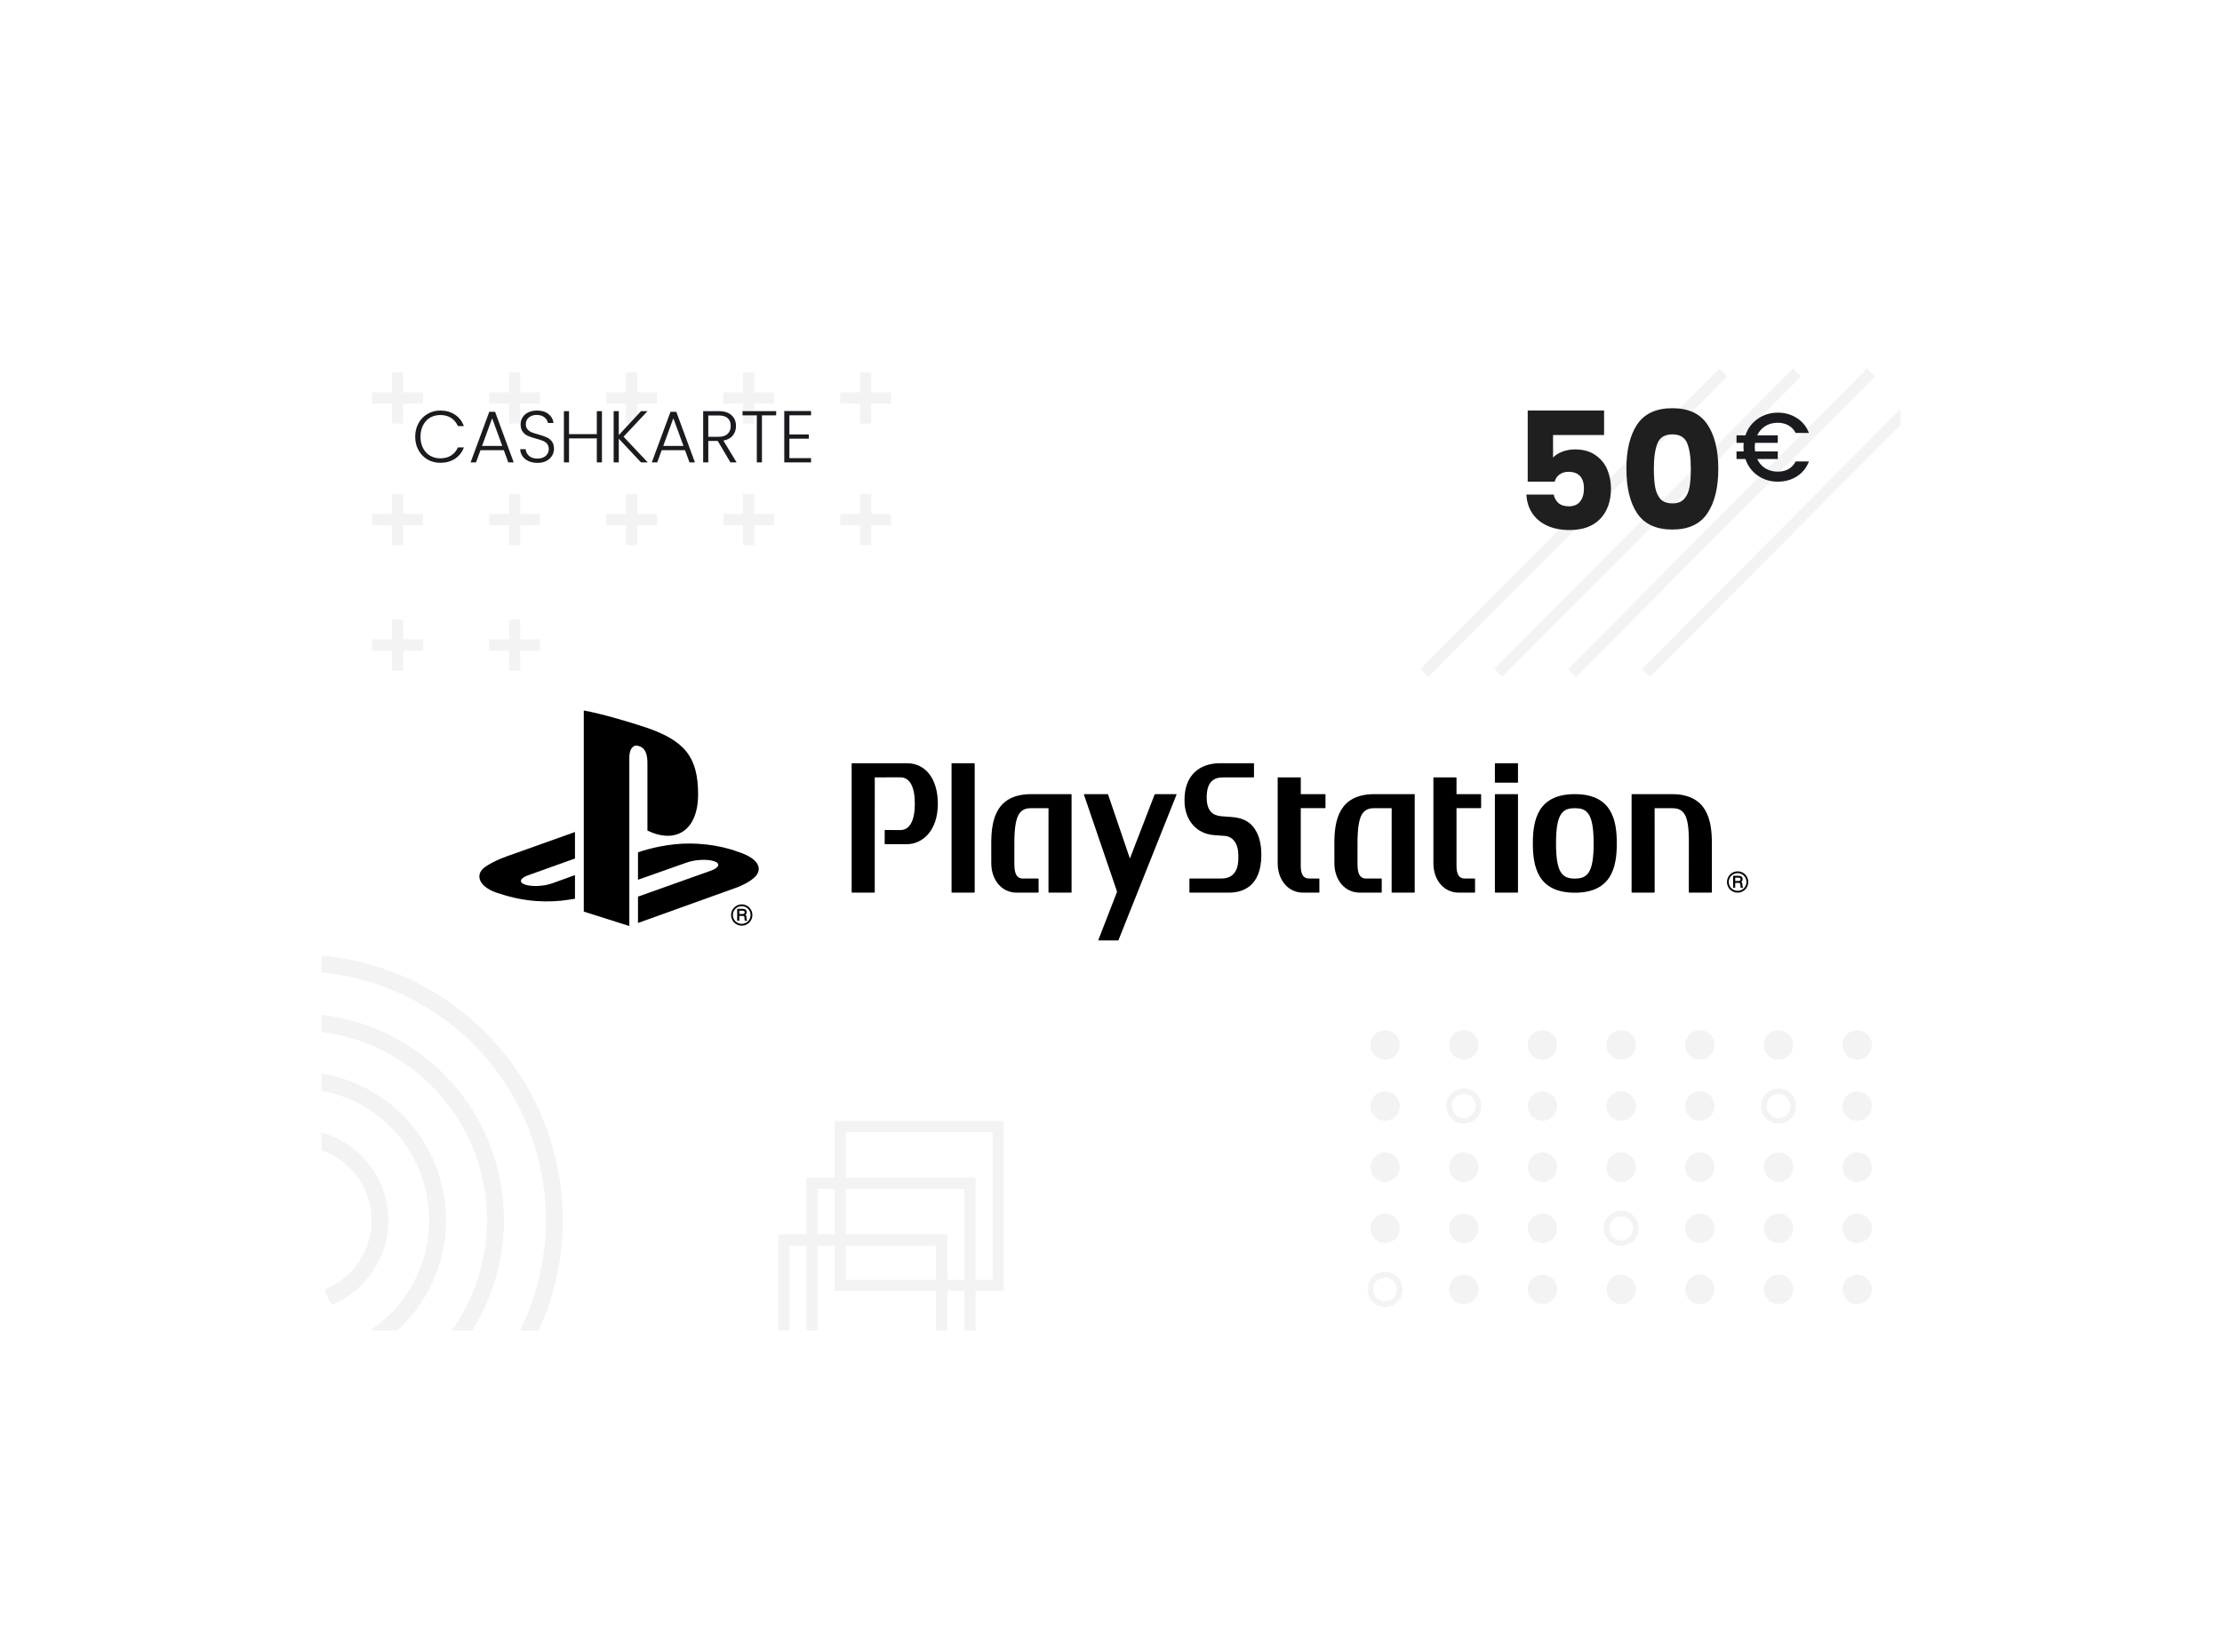 <svg width="394" height="293" viewBox="0 0 394 293" fill="none" xmlns="http://www.w3.org/2000/svg">
<g filter="url(#filter0_d_5248_34035)">
<rect x="41" y="48" width="280" height="177.959" rx="10" fill="white"/>
<g clip-path="url(#clip0_5248_34035)">
<rect x="41" y="48" width="280" height="178.959" rx="10" fill="white"/>
<path d="M133.002 218.952L160.999 218.952L160.999 190.798L133.002 190.798L133.002 218.952Z" stroke="#F3F3F3" stroke-width="2" stroke-miterlimit="10"/>
<path d="M128 229.009L155.997 229.009L155.997 200.854L128 200.854L128 229.009Z" stroke="#F3F3F3" stroke-width="2" stroke-miterlimit="10"/>
<path d="M122.998 239.065L150.995 239.065L150.995 210.91L122.998 210.91L122.998 239.065Z" stroke="#F3F3F3" stroke-width="2" stroke-miterlimit="10"/>
<path d="M236.564 110.348L289.554 57.05" stroke="#F3F3F3" stroke-width="2" stroke-miterlimit="10"/>
<path d="M249.657 110.348L302.657 57.05" stroke="#F3F3F3" stroke-width="2" stroke-miterlimit="10"/>
<path d="M262.761 110.348L315.75 57.05" stroke="#F3F3F3" stroke-width="2" stroke-miterlimit="10"/>
<path d="M275.854 110.348L328.854 57.05" stroke="#F3F3F3" stroke-width="2" stroke-miterlimit="10"/>
<path d="M38.03 172.27C54.05 172.79 68.12 184.339 71.24 200.786C74.615 218.571 64.001 235.813 47.144 241.078" stroke="#F3F3F3" stroke-width="3" stroke-miterlimit="10" stroke-linecap="round"/>
<path d="M37.717 161.795C58.782 162.166 77.389 177.238 81.483 198.814C85.883 222.002 71.952 244.485 49.883 251.197" stroke="#F3F3F3" stroke-width="3" stroke-miterlimit="10" stroke-linecap="round"/>
<path d="M38.595 182.625C49.533 183.396 59.007 191.426 61.154 202.743C63.51 215.16 56.223 227.21 44.552 231.092" stroke="#F3F3F3" stroke-width="3" stroke-miterlimit="10" stroke-linecap="round"/>
<path d="M39.123 193.001C45.006 193.946 49.937 198.468 51.117 204.684C52.461 211.768 48.461 218.647 41.961 221.135" stroke="#F3F3F3" stroke-width="3" stroke-miterlimit="10" stroke-linecap="round"/>
<path d="M54.496 109.917V100.874M58.992 105.396H50H58.992Z" stroke="#F3F3F3" stroke-miterlimit="10"/>
<path d="M54.496 87.658V78.615M58.992 83.136H50H58.992Z" stroke="#F3F3F3" stroke-miterlimit="10"/>
<path d="M54.496 66.094V57.05M58.992 61.572H50H58.992Z" stroke="#F3F3F3" stroke-miterlimit="10"/>
<path d="M54.496 109.917V100.874M58.992 105.396H50H58.992Z" stroke="#F3F3F3" stroke-width="2" stroke-miterlimit="10"/>
<path d="M54.496 87.658V78.615M58.992 83.136H50H58.992Z" stroke="#F3F3F3" stroke-width="2" stroke-miterlimit="10"/>
<path d="M54.496 66.094V57.05M58.992 61.572H50H58.992Z" stroke="#F3F3F3" stroke-width="2" stroke-miterlimit="10"/>
<path d="M75.248 109.917V100.874M79.744 105.396H70.752H79.744Z" stroke="#F3F3F3" stroke-miterlimit="10"/>
<path d="M75.248 87.658V78.615M79.744 83.136H70.752H79.744Z" stroke="#F3F3F3" stroke-miterlimit="10"/>
<path d="M75.248 66.094V57.05M79.744 61.572H70.752H79.744Z" stroke="#F3F3F3" stroke-miterlimit="10"/>
<path d="M75.248 109.917V100.874M79.744 105.396H70.752H79.744Z" stroke="#F3F3F3" stroke-width="2" stroke-miterlimit="10"/>
<path d="M75.248 87.658V78.615M79.744 83.136H70.752H79.744Z" stroke="#F3F3F3" stroke-width="2" stroke-miterlimit="10"/>
<path d="M75.248 66.094V57.05M79.744 61.572H70.752H79.744Z" stroke="#F3F3F3" stroke-width="2" stroke-miterlimit="10"/>
<path d="M96 87.658V78.615M100.496 83.136H91.504H100.496Z" stroke="#F3F3F3" stroke-miterlimit="10"/>
<path d="M96 66.094V57.05M100.496 61.572H91.504H100.496Z" stroke="#F3F3F3" stroke-miterlimit="10"/>
<path d="M96 87.658V78.615M100.496 83.136H91.504H100.496Z" stroke="#F3F3F3" stroke-width="2" stroke-miterlimit="10"/>
<path d="M96 66.094V57.05M100.496 61.572H91.504H100.496Z" stroke="#F3F3F3" stroke-width="2" stroke-miterlimit="10"/>
<path d="M116.752 87.658V78.615M121.248 83.136H112.256H121.248Z" stroke="#F3F3F3" stroke-miterlimit="10"/>
<path d="M116.752 66.094V57.05M121.248 61.572H112.256H121.248Z" stroke="#F3F3F3" stroke-miterlimit="10"/>
<path d="M116.752 87.658V78.615M121.248 83.136H112.256H121.248Z" stroke="#F3F3F3" stroke-width="2" stroke-miterlimit="10"/>
<path d="M116.752 66.094V57.05M121.248 61.572H112.256H121.248Z" stroke="#F3F3F3" stroke-width="2" stroke-miterlimit="10"/>
<path d="M137.504 87.658V78.615M142 83.136H133.008H142Z" stroke="#F3F3F3" stroke-miterlimit="10"/>
<path d="M137.504 66.094V57.05M142 61.572H133.008H142Z" stroke="#F3F3F3" stroke-miterlimit="10"/>
<path d="M137.504 87.658V78.615M142 83.136H133.008H142Z" stroke="#F3F3F3" stroke-width="2" stroke-miterlimit="10"/>
<path d="M137.504 66.094V57.05M142 61.572H133.008H142Z" stroke="#F3F3F3" stroke-width="2" stroke-miterlimit="10"/>
<path d="M232.206 176.32C232.206 177.762 231.044 178.938 229.603 178.938C228.163 178.938 227 177.769 227 176.32C227 174.878 228.163 173.702 229.603 173.702C231.044 173.702 232.206 174.871 232.206 176.32Z" fill="#F3F3F3"/>
<path d="M246.159 176.32C246.159 177.762 244.997 178.938 243.556 178.938C242.122 178.938 240.953 177.769 240.953 176.32C240.953 174.878 242.116 173.702 243.556 173.702C244.99 173.702 246.159 174.871 246.159 176.32Z" fill="#F3F3F3"/>
<path d="M260.112 176.32C260.112 177.762 258.949 178.938 257.508 178.938C256.068 178.938 254.905 177.769 254.905 176.32C254.905 174.878 256.068 173.702 257.508 173.702C258.949 173.702 260.112 174.871 260.112 176.32Z" fill="#F3F3F3"/>
<path d="M274.058 176.32C274.058 177.762 272.895 178.938 271.455 178.938C270.014 178.938 268.852 177.769 268.852 176.32C268.852 174.878 270.014 173.702 271.455 173.702C272.895 173.702 274.058 174.871 274.058 176.32Z" fill="#F3F3F3"/>
<path d="M288.01 176.32C288.01 177.762 286.847 178.938 285.407 178.938C283.973 178.938 282.804 177.769 282.804 176.32C282.804 174.878 283.966 173.702 285.407 173.702C286.847 173.702 288.01 174.871 288.01 176.32Z" fill="#F3F3F3"/>
<path d="M301.962 176.32C301.962 177.762 300.799 178.938 299.359 178.938C297.919 178.938 296.756 177.769 296.756 176.32C296.756 174.878 297.919 173.702 299.359 173.702C300.799 173.702 301.962 174.871 301.962 176.32Z" fill="#F3F3F3"/>
<path d="M315.914 176.32C315.914 177.762 314.752 178.938 313.311 178.938C311.871 178.938 310.708 177.769 310.708 176.32C310.708 174.878 311.871 173.702 313.311 173.702C314.752 173.702 315.914 174.871 315.914 176.32Z" fill="#F3F3F3"/>
<path d="M232.206 187.154C232.206 185.709 231.041 184.537 229.603 184.537C228.165 184.537 227 185.709 227 187.154C227 188.6 228.165 189.772 229.603 189.772C231.041 189.772 232.206 188.6 232.206 187.154Z" fill="#F3F3F3"/>
<path d="M246.159 187.154C246.159 188.596 244.997 189.772 243.556 189.772C242.122 189.772 240.953 188.603 240.953 187.154C240.953 185.712 242.116 184.537 243.556 184.537C244.99 184.537 246.159 185.712 246.159 187.154Z" stroke="#F3F3F3" stroke-miterlimit="10"/>
<path d="M260.112 187.154C260.112 185.709 258.946 184.537 257.508 184.537C256.071 184.537 254.905 185.709 254.905 187.154C254.905 188.6 256.071 189.772 257.508 189.772C258.946 189.772 260.112 188.6 260.112 187.154Z" fill="#F3F3F3"/>
<path d="M274.064 187.154C274.064 185.709 272.898 184.537 271.461 184.537C270.023 184.537 268.857 185.709 268.857 187.154C268.857 188.6 270.023 189.772 271.461 189.772C272.898 189.772 274.064 188.6 274.064 187.154Z" fill="#F3F3F3"/>
<path d="M288.01 187.154C288.01 188.596 286.847 189.772 285.407 189.772C283.973 189.772 282.804 188.603 282.804 187.154C282.804 185.712 283.966 184.537 285.407 184.537C286.847 184.537 288.01 185.712 288.01 187.154Z" fill="#F3F3F3"/>
<path d="M301.969 187.154C301.969 185.709 300.804 184.537 299.366 184.537C297.928 184.537 296.763 185.709 296.763 187.154C296.763 188.6 297.928 189.772 299.366 189.772C300.804 189.772 301.969 188.6 301.969 187.154Z" stroke="#F3F3F3" stroke-miterlimit="10"/>
<path d="M315.921 187.154C315.921 185.709 314.756 184.537 313.318 184.537C311.88 184.537 310.715 185.709 310.715 187.154C310.715 188.6 311.88 189.772 313.318 189.772C314.756 189.772 315.921 188.6 315.921 187.154Z" fill="#F3F3F3"/>
<path d="M232.206 197.996C232.206 196.55 231.041 195.378 229.603 195.378C228.165 195.378 227 196.55 227 197.996C227 199.442 228.165 200.614 229.603 200.614C231.041 200.614 232.206 199.442 232.206 197.996Z" fill="#F3F3F3"/>
<path d="M246.159 197.996C246.159 199.438 244.997 200.614 243.556 200.614C242.122 200.614 240.953 199.445 240.953 197.996C240.953 196.548 242.116 195.378 243.556 195.378C244.99 195.378 246.159 196.548 246.159 197.996Z" fill="#F3F3F3"/>
<path d="M260.112 197.996C260.112 196.55 258.946 195.378 257.508 195.378C256.071 195.378 254.905 196.55 254.905 197.996C254.905 199.442 256.071 200.614 257.508 200.614C258.946 200.614 260.112 199.442 260.112 197.996Z" fill="#F3F3F3"/>
<path d="M274.064 197.996C274.064 196.55 272.898 195.378 271.461 195.378C270.023 195.378 268.857 196.55 268.857 197.996C268.857 199.442 270.023 200.614 271.461 200.614C272.898 200.614 274.064 199.442 274.064 197.996Z" fill="#F3F3F3"/>
<path d="M288.01 197.996C288.01 199.438 286.847 200.614 285.407 200.614C283.973 200.614 282.804 199.445 282.804 197.996C282.804 196.548 283.966 195.378 285.407 195.378C286.847 195.378 288.01 196.548 288.01 197.996Z" fill="#F3F3F3"/>
<path d="M301.969 197.996C301.969 196.55 300.804 195.378 299.366 195.378C297.928 195.378 296.763 196.55 296.763 197.996C296.763 199.442 297.928 200.614 299.366 200.614C300.804 200.614 301.969 199.442 301.969 197.996Z" fill="#F3F3F3"/>
<path d="M315.921 197.996C315.921 196.55 314.756 195.378 313.318 195.378C311.88 195.378 310.715 196.55 310.715 197.996C310.715 199.442 311.88 200.614 313.318 200.614C314.756 200.614 315.921 199.442 315.921 197.996Z" fill="#F3F3F3"/>
<path d="M232.206 208.838C232.206 207.392 231.041 206.22 229.603 206.22C228.165 206.22 227 207.392 227 208.838C227 210.283 228.165 211.455 229.603 211.455C231.041 211.455 232.206 210.283 232.206 208.838Z" fill="#F3F3F3"/>
<path d="M246.159 208.838C246.159 210.28 244.997 211.455 243.556 211.455C242.122 211.455 240.953 210.286 240.953 208.838C240.953 207.389 242.116 206.22 243.556 206.22C244.99 206.22 246.159 207.389 246.159 208.838Z" fill="#F3F3F3"/>
<path d="M260.112 208.838C260.112 207.392 258.946 206.22 257.508 206.22C256.071 206.22 254.905 207.392 254.905 208.838C254.905 210.283 256.071 211.455 257.508 211.455C258.946 211.455 260.112 210.283 260.112 208.838Z" fill="#F3F3F3"/>
<path d="M274.064 208.838C274.064 207.392 272.898 206.22 271.461 206.22C270.023 206.22 268.857 207.392 268.857 208.838C268.857 210.283 270.023 211.455 271.461 211.455C272.898 211.455 274.064 210.283 274.064 208.838Z" stroke="#F3F3F3" stroke-miterlimit="10"/>
<path d="M288.01 208.838C288.01 210.28 286.847 211.455 285.407 211.455C283.973 211.455 282.804 210.286 282.804 208.838C282.804 207.389 283.966 206.22 285.407 206.22C286.847 206.22 288.01 207.389 288.01 208.838Z" fill="#F3F3F3"/>
<path d="M301.969 208.838C301.969 207.392 300.804 206.22 299.366 206.22C297.928 206.22 296.763 207.392 296.763 208.838C296.763 210.283 297.928 211.455 299.366 211.455C300.804 211.455 301.969 210.283 301.969 208.838Z" fill="#F3F3F3"/>
<path d="M315.921 208.838C315.921 207.392 314.756 206.22 313.318 206.22C311.88 206.22 310.715 207.392 310.715 208.838C310.715 210.283 311.88 211.455 313.318 211.455C314.756 211.455 315.921 210.283 315.921 208.838Z" fill="#F3F3F3"/>
<path d="M232.206 219.672C232.206 218.227 231.041 217.055 229.603 217.055C228.165 217.055 227 218.227 227 219.672C227 221.118 228.165 222.29 229.603 222.29C231.041 222.29 232.206 221.118 232.206 219.672Z" stroke="#F3F3F3" stroke-miterlimit="10"/>
<path d="M246.159 219.672C246.159 221.115 244.997 222.29 243.556 222.29C242.122 222.29 240.953 221.121 240.953 219.672C240.953 218.23 242.116 217.055 243.556 217.055C244.99 217.055 246.159 218.23 246.159 219.672Z" fill="#F3F3F3"/>
<path d="M260.112 219.672C260.112 218.227 258.946 217.055 257.508 217.055C256.071 217.055 254.905 218.227 254.905 219.672C254.905 221.118 256.071 222.29 257.508 222.29C258.946 222.29 260.112 221.118 260.112 219.672Z" fill="#F3F3F3"/>
<path d="M274.064 219.672C274.064 218.227 272.898 217.055 271.461 217.055C270.023 217.055 268.857 218.227 268.857 219.672C268.857 221.118 270.023 222.29 271.461 222.29C272.898 222.29 274.064 221.118 274.064 219.672Z" fill="#F3F3F3"/>
<path d="M288.01 219.672C288.01 221.115 286.847 222.29 285.407 222.29C283.973 222.29 282.804 221.121 282.804 219.672C282.804 218.23 283.966 217.055 285.407 217.055C286.847 217.055 288.01 218.23 288.01 219.672Z" fill="#F3F3F3"/>
<path d="M301.969 219.672C301.969 218.227 300.804 217.055 299.366 217.055C297.928 217.055 296.763 218.227 296.763 219.672C296.763 221.118 297.928 222.29 299.366 222.29C300.804 222.29 301.969 221.118 301.969 219.672Z" fill="#F3F3F3"/>
<path d="M315.921 219.672C315.921 218.227 314.756 217.055 313.318 217.055C311.88 217.055 310.715 218.227 310.715 219.672C310.715 221.118 311.88 222.29 313.318 222.29C314.756 222.29 315.921 221.118 315.921 219.672Z" fill="#F3F3F3"/>
<path d="M299.235 74.645C299.955 74.645 300.584 74.496 301.121 74.197C301.669 73.887 302.098 73.433 302.406 72.835H304.755C304.309 73.984 303.595 74.869 302.612 75.49C301.629 76.11 300.504 76.421 299.235 76.421C297.898 76.421 296.709 76.059 295.669 75.335C294.629 74.599 293.904 73.622 293.492 72.404H291.915V71.059H293.184C293.161 70.737 293.149 70.485 293.149 70.301C293.149 70.117 293.161 69.864 293.184 69.542H291.915V68.198H293.492C293.904 66.979 294.629 66.008 295.669 65.284C296.709 64.549 297.898 64.181 299.235 64.181C300.492 64.181 301.612 64.497 302.595 65.129C303.589 65.75 304.309 66.635 304.755 67.784H302.406C302.098 67.186 301.669 66.738 301.121 66.439C300.584 66.129 299.955 65.974 299.235 65.974C298.401 65.974 297.664 66.169 297.024 66.56C296.395 66.951 295.915 67.497 295.584 68.198H299.235V69.542H295.206C295.172 69.784 295.155 70.037 295.155 70.301C295.155 70.565 295.172 70.818 295.206 71.059H299.235V72.404H295.584C295.915 73.117 296.395 73.668 297.024 74.059C297.664 74.45 298.401 74.645 299.235 74.645Z" fill="#191B1F"/>
<path d="M268.432 68.151H259.384V72.153C259.77 71.728 260.312 71.38 261.008 71.109C261.704 70.838 262.458 70.703 263.27 70.703C264.72 70.703 265.918 71.032 266.866 71.689C267.832 72.346 268.538 73.197 268.983 74.241C269.427 75.285 269.65 76.416 269.65 77.634C269.65 79.896 269.012 81.694 267.736 83.028C266.46 84.343 264.662 85 262.342 85C260.795 85 259.451 84.739 258.311 84.217C257.17 83.676 256.29 82.931 255.672 81.984C255.053 81.037 254.715 79.944 254.657 78.707H259.5C259.616 79.306 259.896 79.809 260.341 80.215C260.785 80.602 261.394 80.795 262.168 80.795C263.076 80.795 263.753 80.505 264.198 79.925C264.642 79.345 264.865 78.572 264.865 77.605C264.865 76.658 264.633 75.933 264.169 75.43C263.705 74.927 263.028 74.676 262.139 74.676C261.481 74.676 260.94 74.84 260.515 75.169C260.089 75.478 259.809 75.894 259.674 76.416H254.889V63.801H268.432V68.151ZM272.387 74.125C272.387 70.8 273.025 68.18 274.301 66.266C275.596 64.352 277.675 63.395 280.536 63.395C283.397 63.395 285.466 64.352 286.742 66.266C288.037 68.18 288.685 70.8 288.685 74.125C288.685 77.489 288.037 80.128 286.742 82.042C285.466 83.956 283.397 84.913 280.536 84.913C277.675 84.913 275.596 83.956 274.301 82.042C273.025 80.128 272.387 77.489 272.387 74.125ZM283.813 74.125C283.813 72.172 283.6 70.674 283.175 69.63C282.75 68.567 281.87 68.035 280.536 68.035C279.202 68.035 278.322 68.567 277.897 69.63C277.472 70.674 277.259 72.172 277.259 74.125C277.259 75.44 277.336 76.532 277.491 77.402C277.646 78.253 277.955 78.949 278.419 79.49C278.902 80.012 279.608 80.273 280.536 80.273C281.464 80.273 282.16 80.012 282.624 79.49C283.107 78.949 283.426 78.253 283.581 77.402C283.736 76.532 283.813 75.44 283.813 74.125Z" fill="#1F1F1F"/>
<path d="M57.624 68.45C57.624 67.557 57.819 66.76 58.209 66.058C58.599 65.347 59.132 64.797 59.808 64.407C60.484 64.008 61.238 63.809 62.07 63.809C63.084 63.809 63.951 64.052 64.67 64.537C65.398 65.014 65.927 65.69 66.256 66.565H65.19C64.93 65.95 64.531 65.469 63.994 65.122C63.465 64.775 62.824 64.602 62.07 64.602C61.403 64.602 60.8 64.758 60.263 65.07C59.734 65.382 59.318 65.833 59.015 66.422C58.712 67.003 58.56 67.679 58.56 68.45C58.56 69.221 58.712 69.897 59.015 70.478C59.318 71.059 59.734 71.505 60.263 71.817C60.8 72.129 61.403 72.285 62.07 72.285C62.824 72.285 63.465 72.116 63.994 71.778C64.531 71.431 64.93 70.955 65.19 70.348H66.256C65.927 71.215 65.398 71.886 64.67 72.363C63.942 72.84 63.075 73.078 62.07 73.078C61.238 73.078 60.484 72.883 59.808 72.493C59.132 72.094 58.599 71.544 58.209 70.842C57.819 70.14 57.624 69.343 57.624 68.45ZM73.334 70.842H69.2L68.407 73H67.445L70.76 64.03H71.787L75.089 73H74.127L73.334 70.842ZM73.061 70.088L71.267 65.174L69.473 70.088H73.061ZM79.306 73.091C78.708 73.091 78.179 72.987 77.72 72.779C77.269 72.571 76.914 72.281 76.654 71.908C76.394 71.535 76.255 71.119 76.238 70.66H77.2C77.243 71.102 77.438 71.492 77.785 71.83C78.131 72.159 78.638 72.324 79.306 72.324C79.921 72.324 80.406 72.168 80.762 71.856C81.126 71.535 81.308 71.132 81.308 70.647C81.308 70.257 81.208 69.945 81.009 69.711C80.809 69.468 80.562 69.291 80.268 69.178C79.973 69.057 79.566 68.927 79.046 68.788C78.439 68.623 77.958 68.463 77.603 68.307C77.247 68.151 76.944 67.908 76.693 67.579C76.441 67.25 76.316 66.803 76.316 66.24C76.316 65.772 76.437 65.356 76.68 64.992C76.922 64.619 77.265 64.329 77.707 64.121C78.149 63.913 78.656 63.809 79.228 63.809C80.068 63.809 80.744 64.017 81.256 64.433C81.776 64.84 82.075 65.369 82.153 66.019H81.165C81.104 65.646 80.9 65.317 80.554 65.031C80.207 64.736 79.739 64.589 79.15 64.589C78.604 64.589 78.149 64.736 77.785 65.031C77.421 65.317 77.239 65.711 77.239 66.214C77.239 66.595 77.338 66.903 77.538 67.137C77.737 67.371 77.984 67.549 78.279 67.67C78.582 67.791 78.989 67.921 79.501 68.06C80.09 68.225 80.567 68.389 80.931 68.554C81.295 68.71 81.602 68.953 81.854 69.282C82.105 69.611 82.231 70.053 82.231 70.608C82.231 71.033 82.118 71.436 81.893 71.817C81.667 72.198 81.334 72.506 80.892 72.74C80.45 72.974 79.921 73.091 79.306 73.091ZM90.736 63.913V73H89.826V68.749H84.899V73H83.989V63.913H84.899V67.995H89.826V63.913H90.736ZM97.662 73L93.722 68.801V73H92.812V63.913H93.722V68.164L97.662 63.913H98.819L94.567 68.45L98.858 73H97.662ZM105.466 70.842H101.332L100.539 73H99.577L102.892 64.03H103.919L107.221 73H106.259L105.466 70.842ZM105.193 70.088L103.399 65.174L101.605 70.088H105.193ZM113.518 73L111.269 69.204H109.592V73H108.682V63.913H111.412C112.426 63.913 113.193 64.156 113.713 64.641C114.241 65.126 114.506 65.763 114.506 66.552C114.506 67.211 114.315 67.774 113.934 68.242C113.561 68.701 113.006 69 112.27 69.139L114.61 73H113.518ZM109.592 68.463H111.425C112.135 68.463 112.668 68.29 113.024 67.943C113.388 67.596 113.57 67.133 113.57 66.552C113.57 65.954 113.396 65.495 113.05 65.174C112.703 64.845 112.157 64.68 111.412 64.68H109.592V68.463ZM121.628 63.913V64.667H119.106V73H118.196V64.667H115.661V63.913H121.628ZM123.975 64.654V68.047H127.42V68.801H123.975V72.246H127.81V73H123.065V63.9H127.81V64.654H123.975Z" fill="#191B1F"/>
</g>
<g clip-path="url(#clip1_5248_34035)">
<path d="M87.514 117V152.669L95.59 155.228V125.32C95.59 123.911 96.218 122.975 97.226 123.297C98.544 123.662 98.8 124.96 98.8 126.354V138.299C103.827 140.732 107.785 138.298 107.785 131.878C107.785 125.317 105.465 122.395 98.637 120.045C95.944 119.148 90.953 117.635 87.514 117Z" fill="black"/>
<path d="M97.127 150.013L110.098 145.397C111.566 144.853 111.79 144.114 110.602 143.725C109.396 143.33 107.243 143.443 105.76 143.975L97.127 147.021V142.162L97.621 141.998C97.621 141.998 100.12 141.113 103.635 140.732C107.143 140.347 111.445 140.782 114.826 142.056C118.636 143.266 119.062 145.031 118.099 146.26C117.121 147.475 114.751 148.355 114.751 148.355L97.127 154.686" fill="black"/>
<path d="M72.716 149.522C68.811 148.434 68.16 146.135 69.942 144.807C71.585 143.595 74.384 142.682 74.384 142.682L85.953 138.557V143.252L77.635 146.233C76.162 146.76 75.941 147.502 77.128 147.89C78.335 148.293 80.479 148.185 81.953 147.641L85.953 146.199V150.39C85.695 150.433 85.408 150.477 85.147 150.521C81.159 151.183 76.911 150.911 72.716 149.522Z" fill="black"/>
<path d="M116.038 152.795C116.038 152.914 116.01 152.992 115.949 153.031C115.879 153.078 115.787 153.102 115.672 153.102H115.092V152.51H115.706C115.793 152.51 115.858 152.525 115.91 152.545C115.995 152.587 116.038 152.67 116.038 152.795ZM116.457 154.153C116.428 154.144 116.408 154.115 116.391 154.067C116.383 154.029 116.378 153.975 116.376 153.907L116.367 153.638C116.362 153.514 116.339 153.417 116.287 153.36C116.261 153.314 116.214 153.286 116.17 153.254C116.228 153.202 116.281 153.148 116.326 153.089C116.378 153.005 116.408 152.892 116.408 152.771C116.408 152.525 116.302 152.35 116.095 152.253C115.992 152.209 115.858 152.181 115.698 152.181H114.719V154.287H115.092V153.43H115.662C115.768 153.43 115.839 153.443 115.891 153.461C115.961 153.506 115.999 153.573 116.004 153.69L116.022 154.019C116.028 154.103 116.033 154.153 116.038 154.191L116.066 154.263L116.074 154.287H116.484V154.167M113.951 153.282C113.951 152.851 114.112 152.457 114.407 152.164C114.708 151.865 115.11 151.704 115.528 151.704C115.947 151.704 116.339 151.865 116.633 152.164C116.93 152.457 117.09 152.851 117.09 153.282C117.09 154.144 116.389 154.844 115.528 154.844C115.11 154.844 114.708 154.685 114.407 154.39C114.112 154.092 113.951 153.702 113.951 153.282ZM115.528 155.167C116.033 155.167 116.502 154.968 116.86 154.615C117.213 154.256 117.412 153.787 117.412 153.282C117.412 152.772 117.213 152.295 116.86 151.942C116.502 151.582 116.033 151.389 115.528 151.389C114.48 151.389 113.633 152.235 113.633 153.282C113.633 153.787 113.828 154.256 114.181 154.615C114.539 154.968 115.023 155.167 115.528 155.167Z" fill="black"/>
<path d="M144.839 126.361L135.086 126.357C135.046 126.357 135.014 126.388 135.014 126.425V149.236C135.014 149.273 135.046 149.307 135.086 149.307H139.039L139.108 149.236L139.113 128.901L139.136 128.867L143.662 128.859C145.31 128.859 146.216 130.52 146.216 133.529C146.216 136.54 145.31 138.205 143.662 138.205L140.938 138.202C140.898 138.202 140.87 138.233 140.87 138.272V140.638C140.87 140.685 140.898 140.713 140.938 140.713H144.839C146.216 140.713 147.564 140.075 148.536 138.979C149.689 137.678 150.295 135.8 150.295 133.55C150.295 129.189 148.165 126.361 144.839 126.361Z" fill="black"/>
<path d="M156.759 126.357H152.804C152.759 126.357 152.727 126.388 152.727 126.425V149.236C152.727 149.273 152.759 149.307 152.804 149.307H156.759L156.832 149.236V126.425L156.759 126.357Z" fill="black"/>
<path d="M174.009 131.909C174.009 131.869 173.974 131.838 173.934 131.838H166.891C160.575 131.838 159.768 136.474 159.768 140.549L159.772 144.073C159.772 147.105 161.658 149.307 164.251 149.307H168.094L168.163 149.236V146.872C168.163 146.834 168.131 146.799 168.094 146.799L165.349 146.804C164.716 146.791 163.865 146.523 163.865 144.349V140.545C163.862 138.016 164.097 136.4 164.622 135.481C165.191 134.466 166.086 134.329 166.891 134.329H169.893L169.919 134.365L169.915 149.236C169.915 149.272 169.945 149.307 169.987 149.307H173.935C173.974 149.307 174.009 149.272 174.009 149.236" fill="black"/>
<path d="M202.461 135.902L200.514 135.754C199.053 135.628 197.967 134.819 197.967 132.426C197.967 129.631 199.22 128.867 200.893 128.867H206.284L206.356 128.797V126.425L206.284 126.357H206.171L200.331 126.358C196.652 126.358 194.035 128.519 194.035 132.826V133.013C194.035 136.412 196.126 138.864 199.242 139.103L201.181 139.246C202.66 139.358 203.581 140.681 203.581 142.687V143.252C203.581 144.506 203.267 146.802 200.576 146.802H194.975C194.937 146.802 194.905 146.834 194.905 146.875V149.236L194.975 149.307H201.929C204.072 149.307 207.66 148.44 207.66 142.607C207.66 140.494 207.18 138.829 206.207 137.625C205.378 136.591 204.149 136.032 202.461 135.902Z" fill="black"/>
<path d="M234.854 131.909C234.854 131.869 234.82 131.838 234.783 131.838H227.724C221.421 131.838 220.605 136.474 220.605 140.549L220.611 144.073C220.611 147.105 222.495 149.307 225.101 149.307H228.933L229.005 149.236V146.872C229.005 146.834 228.971 146.799 228.933 146.799L226.187 146.804C225.557 146.791 224.713 146.523 224.71 144.349V140.545C224.71 138.016 224.948 136.4 225.461 135.481C226.03 134.466 226.931 134.329 227.722 134.329H230.738L230.768 134.365L230.761 149.236C230.761 149.272 230.793 149.307 230.833 149.307H234.786C234.825 149.307 234.854 149.272 234.854 149.236" fill="black"/>
<path d="M218.964 131.838H214.673L214.651 131.812V128.938C214.651 128.899 214.622 128.867 214.582 128.867H210.63C210.59 128.867 210.555 128.899 210.555 128.938V144.075C210.555 147.106 212.445 149.307 215.047 149.307H217.877C217.918 149.307 217.949 149.273 217.949 149.236V146.875C217.949 146.836 217.918 146.799 217.877 146.799H216.14C215.695 146.793 214.651 146.77 214.647 144.536V134.346L214.671 134.323C215.985 134.33 218.964 134.323 218.964 134.323L219.033 134.258V131.909C219.033 131.869 219.001 131.838 218.964 131.838Z" fill="black"/>
<path d="M246.559 131.839H242.293L242.264 131.812V128.938L242.199 128.867H238.239C238.2 128.867 238.166 128.9 238.166 128.938V144.075C238.166 147.107 240.053 149.307 242.653 149.307H245.483C245.525 149.307 245.553 149.273 245.553 149.236V146.875C245.553 146.836 245.525 146.8 245.483 146.8H243.746C243.299 146.793 242.264 146.77 242.264 144.536V134.346L242.288 134.323C243.592 134.33 246.559 134.323 246.559 134.323L246.63 134.258V131.909C246.63 131.87 246.594 131.839 246.559 131.839Z" fill="black"/>
<path d="M253.093 131.839H249.142C249.106 131.839 249.07 131.87 249.07 131.909V149.236L249.142 149.307H253.093C253.137 149.307 253.166 149.273 253.166 149.236V131.909C253.166 131.87 253.137 131.839 253.093 131.839Z" fill="black"/>
<path d="M253.093 126.356H249.142L249.07 126.425V129.738C249.07 129.778 249.106 129.808 249.142 129.808H253.093C253.137 129.808 253.166 129.778 253.166 129.738V126.425C253.166 126.388 253.137 126.356 253.093 126.356Z" fill="black"/>
<path d="M280.432 131.838H273.38C273.343 131.838 273.311 131.869 273.311 131.909L273.309 149.236L273.375 149.307H277.333L277.4 149.236L277.395 134.361L277.422 134.332L280.429 134.33C281.242 134.33 282.134 134.461 282.705 135.401C283.227 136.251 283.463 137.744 283.463 140.089C283.467 140.19 283.46 149.236 283.46 149.236C283.46 149.273 283.492 149.307 283.531 149.307H287.472C287.515 149.307 287.546 149.273 287.546 149.236V140.547C287.546 136.474 286.733 131.838 280.432 131.838Z" fill="black"/>
<path d="M265.75 145.652C265.128 146.677 264.141 146.814 263.245 146.814C262.358 146.814 261.368 146.677 260.739 145.652C260.172 144.731 259.91 143.116 259.91 140.569V140.549C259.91 137.544 260.279 135.836 261.106 135.023C261.601 134.53 262.243 134.33 263.245 134.33C264.262 134.33 264.897 134.53 265.391 135.023C266.211 135.836 266.582 137.551 266.582 140.569C266.582 143.119 266.318 144.735 265.75 145.652ZM263.245 131.839C256.645 131.839 255.801 136.497 255.801 140.569C255.801 144.647 256.645 149.32 263.245 149.32C269.846 149.32 270.688 144.647 270.688 140.569C270.688 136.497 269.846 131.839 263.245 131.839Z" fill="black"/>
<path d="M176.239 131.838L176.193 131.907L182.056 149.075C182.066 149.114 182.066 149.173 182.054 149.211L178.753 157.712C178.739 157.752 178.757 157.781 178.796 157.781H182.233C182.276 157.781 182.32 157.752 182.334 157.712L192.626 131.907C192.64 131.866 192.622 131.838 192.582 131.838H188.831C188.791 131.838 188.748 131.869 188.735 131.907L184.378 143.189H184.329L180.482 131.907C180.473 131.866 180.429 131.838 180.39 131.838" fill="black"/>
<path d="M292.629 146.94C292.629 147.054 292.597 147.129 292.536 147.173C292.469 147.222 292.376 147.242 292.263 147.242H291.684V146.652H292.296C292.383 146.652 292.449 146.666 292.498 146.689C292.582 146.73 292.629 146.812 292.629 146.94ZM293.045 148.296C293.018 148.285 292.996 148.257 292.979 148.209C292.973 148.173 292.968 148.114 292.966 148.049L292.957 147.784C292.952 147.654 292.929 147.557 292.874 147.504C292.848 147.457 292.803 147.426 292.761 147.393C292.816 147.342 292.87 147.29 292.915 147.23C292.968 147.146 292.996 147.038 292.996 146.917C292.996 146.666 292.891 146.492 292.685 146.396C292.579 146.352 292.449 146.324 292.287 146.324H291.31V148.429H291.684V147.571H292.251C292.356 147.571 292.431 147.585 292.478 147.602C292.549 147.647 292.587 147.716 292.594 147.832L292.612 148.162C292.617 148.243 292.622 148.296 292.629 148.329L292.654 148.404L292.662 148.429H293.072V148.307M290.54 147.424C290.54 146.992 290.702 146.6 290.998 146.304C291.299 146.008 291.7 145.846 292.116 145.846C292.535 145.846 292.927 146.008 293.221 146.304C293.519 146.6 293.681 146.992 293.681 147.424C293.681 148.286 292.978 148.987 292.116 148.987C291.7 148.987 291.299 148.827 290.998 148.532C290.702 148.236 290.54 147.843 290.54 147.424ZM292.116 149.307C292.622 149.307 293.093 149.108 293.452 148.758C293.801 148.4 294 147.927 294 147.424C294 146.914 293.801 146.436 293.452 146.084C293.093 145.725 292.622 145.531 292.116 145.531C291.073 145.531 290.225 146.376 290.225 147.424C290.225 147.927 290.418 148.4 290.773 148.758C291.13 149.108 291.613 149.307 292.116 149.307Z" fill="black"/>
</g>
</g>
<defs>
<filter id="filter0_d_5248_34035" x="0.6" y="0.6" width="392.8" height="291.759" filterUnits="userSpaceOnUse" color-interpolation-filters="sRGB">
<feFlood flood-opacity="0" result="BackgroundImageFix"/>
<feColorMatrix in="SourceAlpha" type="matrix" values="0 0 0 0 0 0 0 0 0 0 0 0 0 0 0 0 0 0 127 0" result="hardAlpha"/>
<feOffset dx="16" dy="9"/>
<feGaussianBlur stdDeviation="28.2"/>
<feColorMatrix type="matrix" values="0 0 0 0 0 0 0 0 0 0 0 0 0 0 0 0 0 0 0.16 0"/>
<feBlend mode="normal" in2="BackgroundImageFix" result="effect1_dropShadow_5248_34035"/>
<feBlend mode="normal" in="SourceGraphic" in2="effect1_dropShadow_5248_34035" result="shape"/>
</filter>
<clipPath id="clip0_5248_34035">
<rect x="41" y="48" width="280" height="178.959" rx="10" fill="white"/>
</clipPath>
<clipPath id="clip1_5248_34035">
<rect width="225" height="40.782" fill="white" transform="translate(69 117)"/>
</clipPath>
</defs>
</svg>
